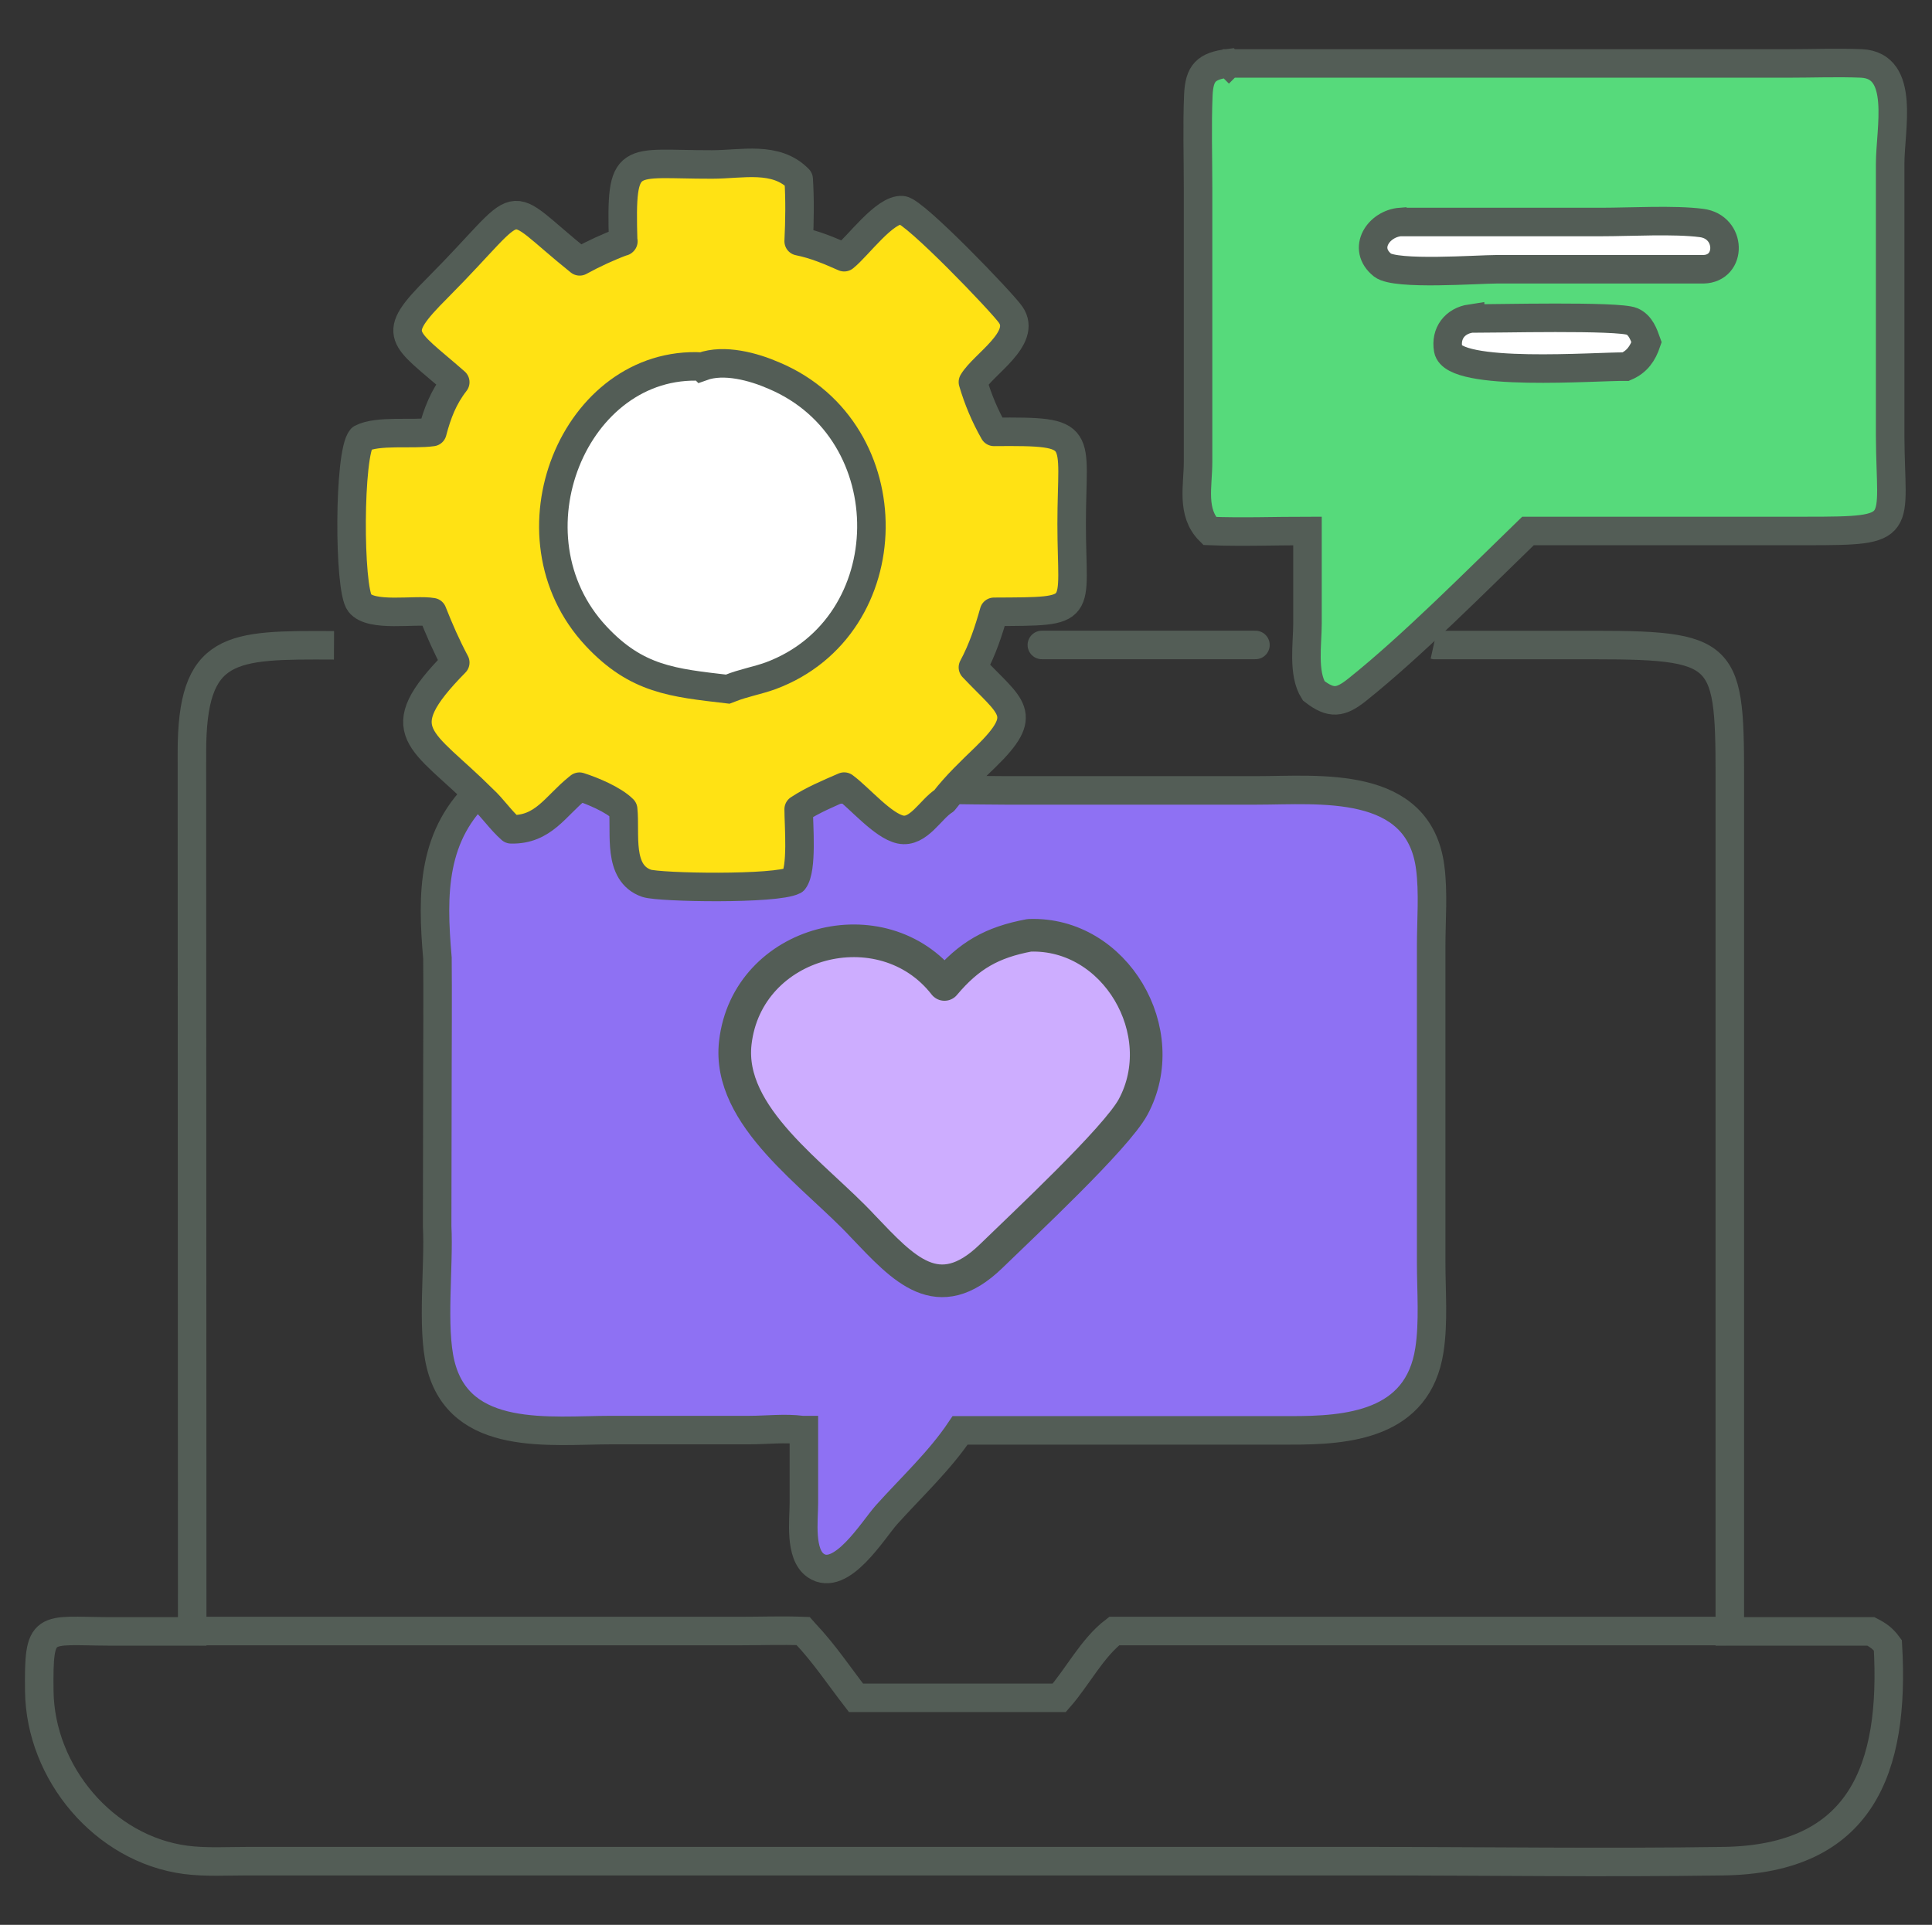 <?xml version="1.0" encoding="UTF-8"?>
<svg id="Layer_1" data-name="Layer 1" xmlns="http://www.w3.org/2000/svg" width="271" height="270" viewBox="0 0 271 270">
  <rect x="0" y="0" width="271" height="270" fill="#333333" stroke="none"/>
  <defs>
    <style>
      .cls-1 {
        stroke-linecap: round;
      }

      .cls-1, .cls-2, .cls-3, .cls-4, .cls-5, .cls-6 {
        stroke-width: 4px;
      }

      .cls-1, .cls-3 {
        stroke: #535d56;
      }

      .cls-1, .cls-7 {
        fill: #cdadff;
      }

      .cls-1, .cls-7, .cls-6 {
        stroke-linejoin: round;
      }

      .cls-2 {
        fill: #56da7b;
      }

      .cls-2, .cls-4, .cls-7, .cls-5, .cls-6 {
        stroke: #535d56;
      }

      .cls-2, .cls-4, .cls-5 {
        stroke-miterlimit: 8;
      }

      .cls-3 {
        fill: #fff;
        stroke-miterlimit: 10;
      }

      .cls-8 {
        stroke-width: 0px;
      }

      .cls-8, .cls-6 {
        fill: #ffe214;
      }

      .cls-4 {
        fill: none;
      }

      .cls-7 {
        stroke-width: 4.58px;
      }

      .cls-5 {
        fill: #8e71f3;
      }
    </style>
  </defs>
  <path class="cls-4" d="M201.11,90.44l.18.04h22.35c19.61,0,19,1.37,19,22.1v116.26h19.79c1.05.54,1.69,1.01,2.38,1.95,1.01,17.34-3.71,29.99-23.04,30.28-16.69.25-33.38,0-50.07,0H34.64c-2.81,0-5.77.18-8.58-.18-11.5-1.51-20.4-12.22-20.55-23.65-.11-9.62.5-8.44,9.77-8.4h11.68c0-11.07-.04-123.18-.04-123.18-.04-15.25,5.44-15.21,19.93-15.14"/>
  <path class="cls-4" d="M27.87,228.79h75.84c2.99,0,5.98-.11,8.94,0l.32.36c2.6,2.74,4.79,6.02,7.1,9.01h28.51c2.56-2.92,4.61-6.99,7.71-9.37h85.9"/>
  <path class="cls-5" d="M67.73,110.51l66.33.29s4.61.07,6.85.07h35.4c8.69,0,22.67-1.59,24.3,10.78.47,3.53.14,7.46.14,11.03v44.45c0,3.97.36,8.33-.25,12.26-1.62,10.49-11.43,11.28-19.57,11.25h-46.25c-2.88,4.29-6.85,7.97-10.31,11.82-1.91,2.13-6.38,9.59-9.95,7.14-2.31-1.59-1.66-6.38-1.66-8.76v-10.24h-.25c-2.38-.32-4.97,0-7.39,0h-19.32c-8.58,0-21.34,1.77-24.01-9.26-1.26-5.23-.18-13.7-.47-19.32l.04-22.53s.05-11.44,0-15.1c-.79-9.08-.79-17.38,6.38-23.83h0"/>
  <path class="cls-1" d="M146.21,90.47h-.07s29.96,0,29.96,0"/>
  <path class="cls-2" d="M172.38,8.9h78.37c3.42,0,6.96-.14,10.38,0,6.16.32,4,9.19,4,14.1v38.18c.07,12.98,2.34,13.3-11.72,13.3h-39.08c-7.07,6.85-16.33,16.19-23.97,22.28-2.31,1.84-3.64,2.05-6.09.14-1.55-2.45-.87-6.63-.87-9.41v-13.01c-4.54,0-9.19.18-13.73,0-2.6-2.6-1.62-6.31-1.62-9.66V26.27c0-4.29-.14-8.65.04-12.94.14-3.1,1.08-4.07,4.25-4.47l.04.04Z"/>
  <path class="cls-3" d="M206.3,44.69c3.35,0,20.73-.43,22.64.4,1.19.54,1.62,1.8,2.02,2.92-.54,1.59-1.33,2.74-2.92,3.42-4-.07-24.19,1.55-24.91-2.42-.4-2.27.97-4,3.17-4.33Z"/>
  <path class="cls-3" d="M196.5,31.14h28.15c4.04,0,10.17-.36,14.02.14,4.22.54,4.29,6.38.29,6.49h-29.02c-2.67,0-14.17.87-16.01-.58-2.92-2.34-.54-5.84,2.56-6.06h0Z"/>
  <path class="cls-8" d="M98.48,51.43c-17.88-.97-28.05,23.68-14.85,37.82,5.7,6.09,10.78,6.49,18.46,7.43l.29-.11c1.87-.76,3.86-1.05,5.73-1.77,18.6-6.96,18.96-34.32.47-42.1-2.88-1.23-7.03-2.38-10.09-1.26h0Z"/>
  <path class="cls-7" d="M144.41,131.2c12.04-.43,20.19,13.59,14.53,24.08-2.38,4.4-15.46,16.58-19.93,20.94-7.46,7.21-12.26,1.77-17.95-4.18-6.67-7.21-19.11-15.36-17.92-25.77,1.66-14.46,20.66-19.32,29.34-8.18,3.42-4.07,6.67-5.91,11.9-6.89h.04Z"/>
  <path class="cls-6" d="M87.41,33.88c-.36-12.65.47-10.78,12.47-10.81,4.18,0,8.98-1.23,12.15,2.05.18,2.88.14,5.84,0,8.72,2.31.47,4.25,1.3,6.38,2.24,1.91-1.51,5.7-6.81,8.15-6.6,1.73.14,14.06,12.98,15.21,14.67,2.31,3.32-3.86,6.96-5.3,9.44.72,2.45,1.69,4.76,2.96,6.99,13.01-.11,10.89.32,10.89,12.91s2.09,12.26-10.89,12.33c-.76,2.7-1.62,5.3-2.96,7.79,5.41,5.73,8.07,6.45,1.73,12.62-2.02,1.95-4.07,3.89-5.77,6.09-1.87,1.15-3.6,4.58-6.13,4.04-2.49-.54-5.73-4.43-7.89-6.02-2.16.94-4.4,1.87-6.38,3.17,0,2.24.54,8.4-.68,9.99-2.49,1.3-18.85,1.01-20.66.4-4.11-1.44-2.92-6.99-3.28-10.38-1.37-1.37-4.33-2.6-6.13-3.17l-.22.18c-3.14,2.52-4.83,5.91-9.37,5.8-1.48-1.3-2.56-2.96-3.97-4.25-8.54-8.54-13.59-9.26-3.86-19.14-1.23-2.31-2.24-4.61-3.21-7.07-2.42-.43-8.62.76-10.2-1.3-1.55-2.02-1.55-21.02.25-23.07,2.27-1.19,7.17-.5,9.95-.9.68-2.6,1.55-4.87,3.21-6.99-7.39-6.49-9.3-6.42-2.45-13.27,12.91-12.98,8.58-12.76,19.9-3.68,1.98-1.08,4-2.02,6.13-2.81l-.04.04Z"/>
  <path class="cls-3" d="M98.48,51.43c3.1-1.12,7.21,0,10.09,1.26,18.46,7.79,18.13,35.18-.47,42.1-1.87.68-3.86,1.01-5.73,1.77l-.29.11c-7.68-.9-12.76-1.33-18.46-7.43-13.19-14.1-3.03-38.79,14.85-37.82h0Z"/>
</svg>